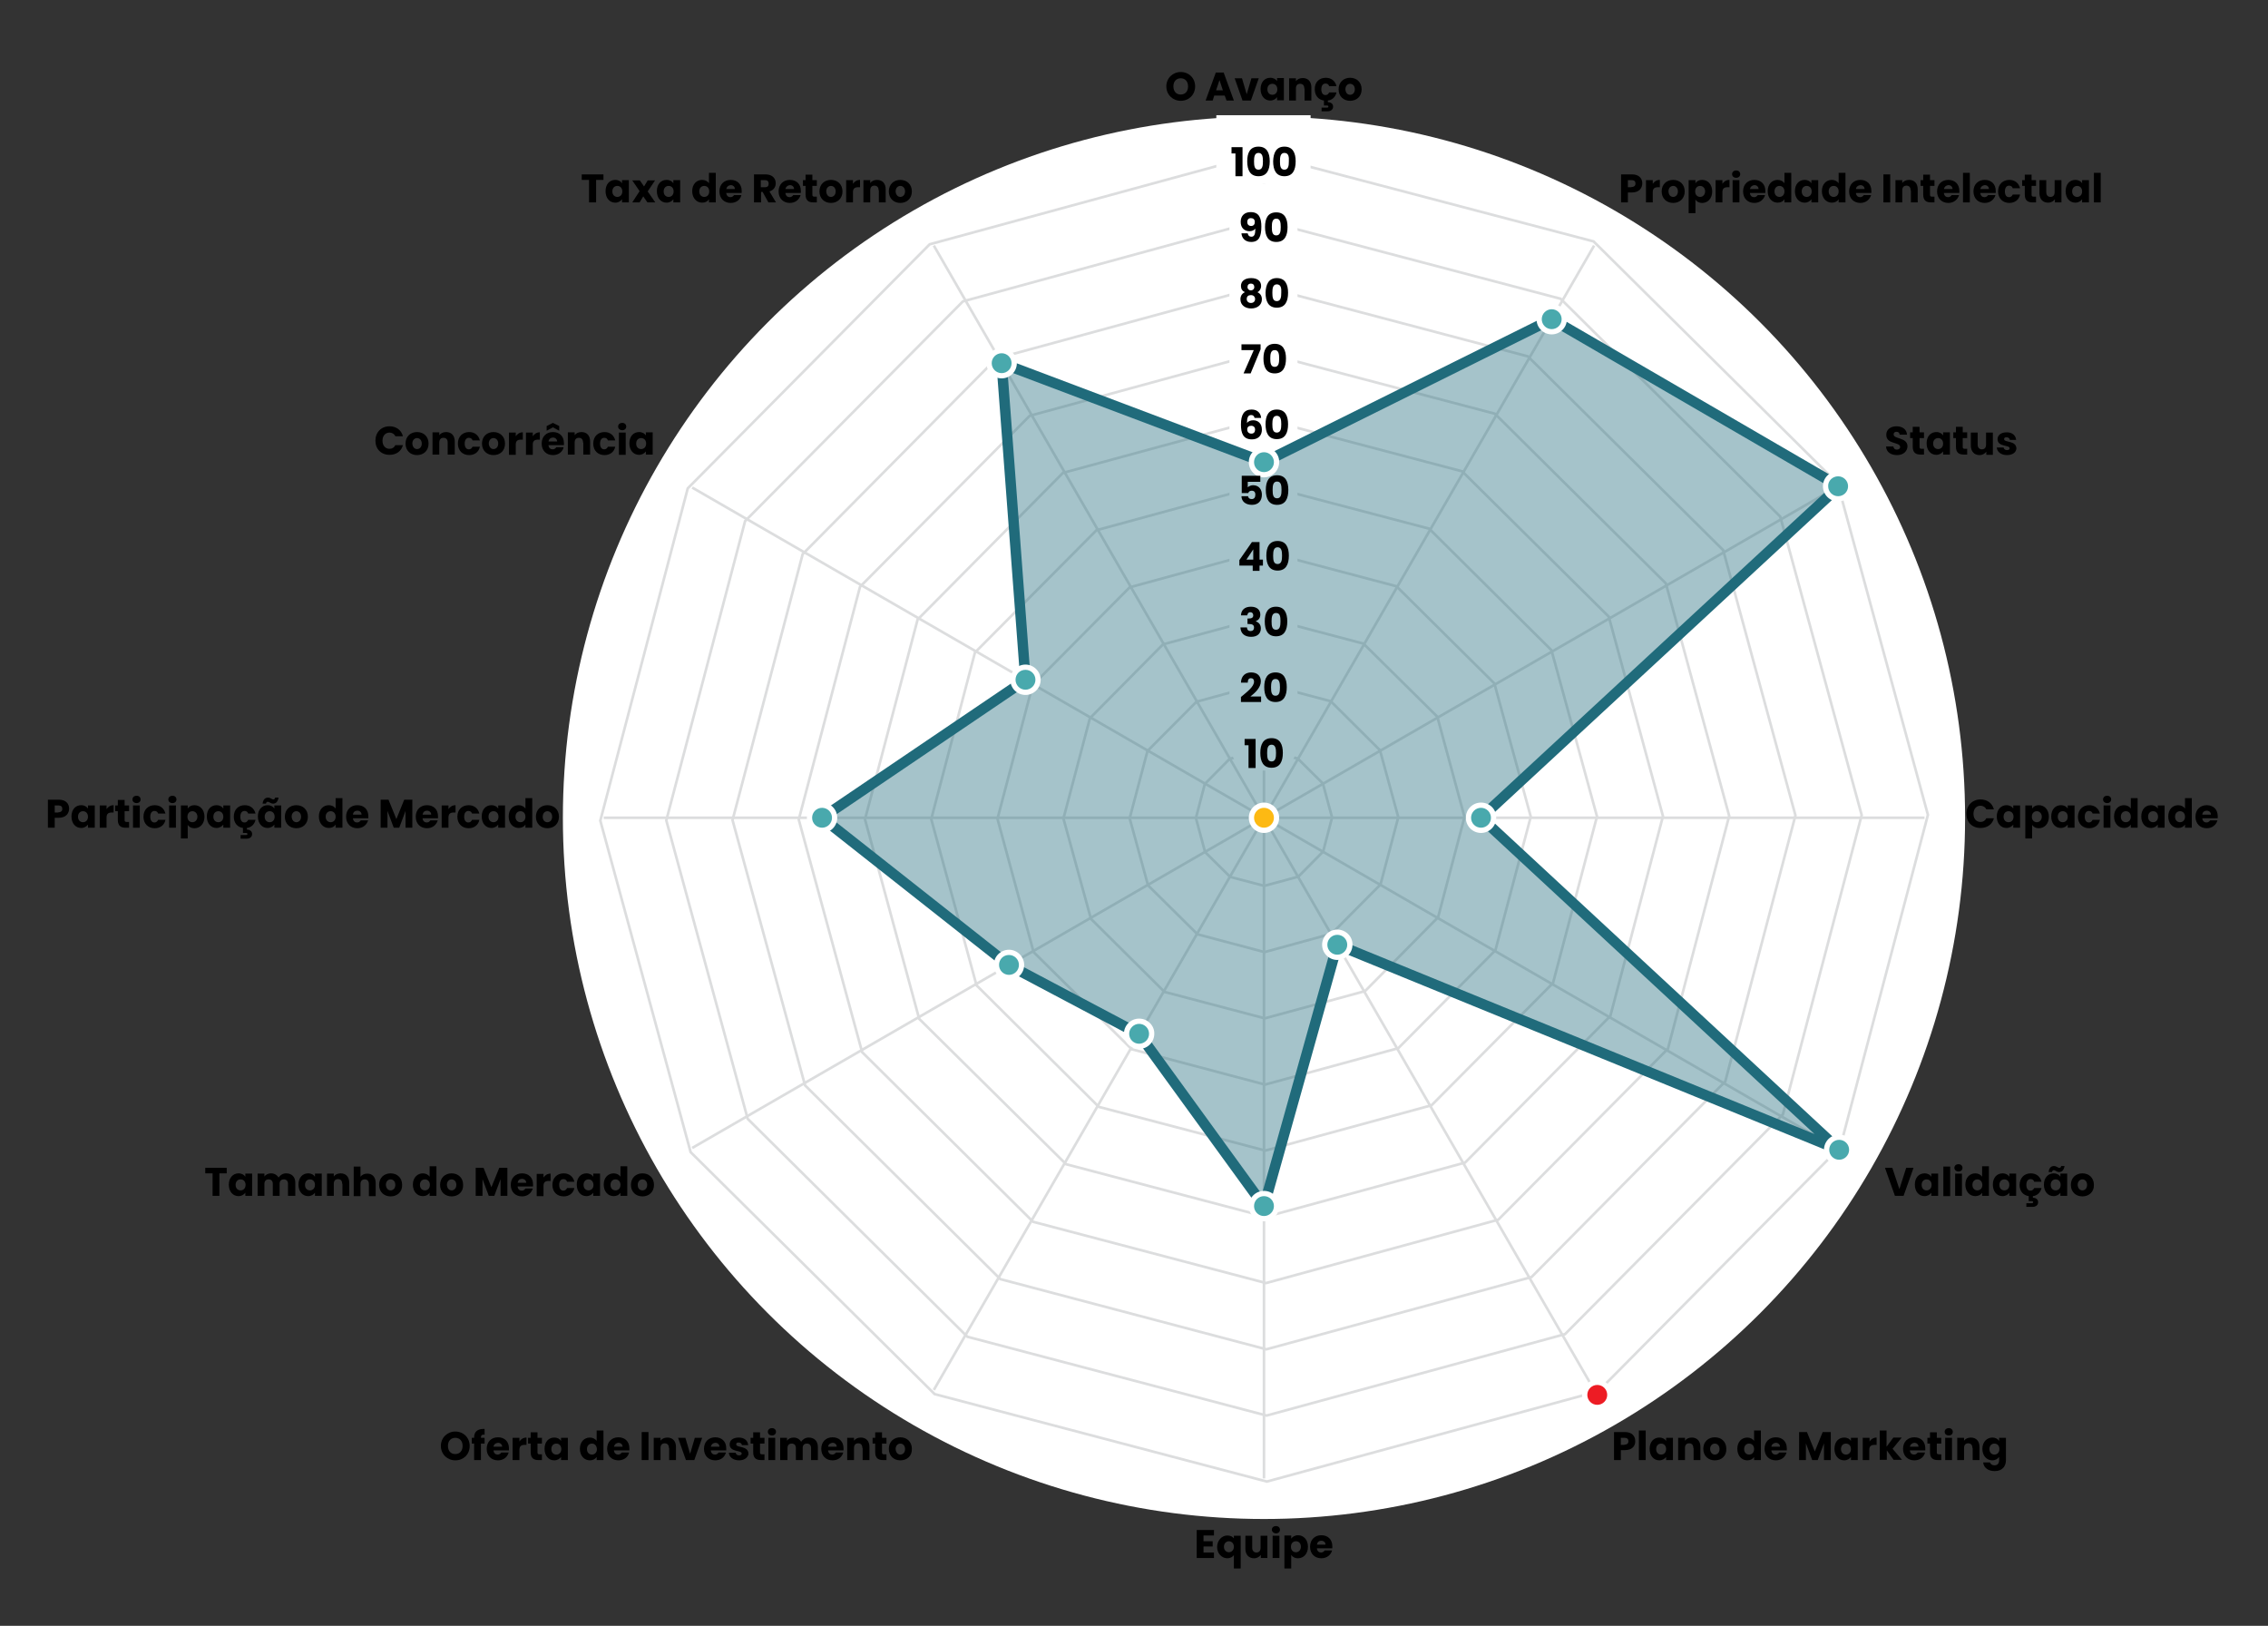 <?xml version="1.0" encoding="utf-8"?>
<!-- Generator: Adobe Illustrator 26.2.1, SVG Export Plug-In . SVG Version: 6.00 Build 0)  -->
<svg version="1.1" id="Layer_1" xmlns="http://www.w3.org/2000/svg" xmlns:xlink="http://www.w3.org/1999/xlink" x="0px" y="0px"
	 viewBox="0 0 866.3 620.9" style="enable-background:new 0 0 866.3 620.9;" xml:space="preserve">
<rect x="0" y="0" width="866.3" height="620.9" fill="#333333" stroke="none"/>
<style type="text/css">
	.st0{fill:#FFFFFF;}
	.st1{fill:none;stroke:#DCDDDE;stroke-miterlimit:10;}
	.st2{opacity:0.4;fill:#206B7B;}
	.st3{fill:none;stroke:#206B7B;stroke-width:4;stroke-linecap:round;stroke-linejoin:round;stroke-miterlimit:10;}
	.st4{fill:#49A9AD;}
	.st5{fill:#FDB913;}
	.st6{fill:#ED1C24;}
</style>
<g>
	<circle class="st0" cx="482.8" cy="312.3" r="267.8"/>
	<g>
		<path d="M620.7,553.8h-1.6v3.8h-2.6v-10.7h4.2c2.6,0,3.9,1.5,3.9,3.4C624.7,552.1,623.5,553.8,620.7,553.8z M620.5,551.7
			c1,0,1.5-0.5,1.5-1.3c0-0.8-0.4-1.3-1.5-1.3h-1.4v2.7H620.5z"/>
		<path d="M626,546.3h2.6v11.3H626V546.3z"/>
		<path d="M633.8,549c1.3,0,2.2,0.6,2.6,1.3v-1.2h2.6v8.5h-2.6v-1.2c-0.5,0.7-1.4,1.3-2.6,1.3c-2.1,0-3.7-1.7-3.7-4.4
			S631.7,549,633.8,549z M634.5,551.3c-1,0-1.9,0.7-1.9,2.1s0.9,2.1,1.9,2.1c1,0,1.9-0.7,1.9-2.1C636.4,552,635.5,551.3,634.5,551.3
			z"/>
		<path d="M646.8,553c0-1.2-0.6-1.8-1.6-1.8c-1,0-1.6,0.6-1.6,1.8v4.6h-2.6v-8.5h2.6v1.1c0.5-0.7,1.4-1.2,2.6-1.2
			c2,0,3.3,1.3,3.3,3.6v5h-2.6V553z"/>
		<path d="M655,557.7c-2.5,0-4.4-1.7-4.4-4.4c0-2.7,1.9-4.4,4.4-4.4c2.5,0,4.4,1.7,4.4,4.4C659.5,556.1,657.5,557.7,655,557.7z
			 M655,555.5c0.9,0,1.8-0.7,1.8-2.1c0-1.4-0.9-2.1-1.8-2.1c-0.9,0-1.8,0.7-1.8,2.1C653.3,554.8,654.1,555.5,655,555.5z"/>
		<path d="M667.4,549c1.1,0,2.1,0.5,2.6,1.3v-4h2.6v11.3H670v-1.2c-0.5,0.8-1.4,1.3-2.6,1.3c-2.1,0-3.8-1.7-3.8-4.4
			S665.3,549,667.4,549z M668.1,551.3c-1,0-1.9,0.7-1.9,2.1s0.9,2.1,1.9,2.1c1,0,1.9-0.7,1.9-2.1C670,552,669.1,551.3,668.1,551.3z"
			/>
		<path d="M678.3,557.7c-2.5,0-4.3-1.7-4.3-4.4c0-2.7,1.8-4.4,4.3-4.4c2.5,0,4.2,1.6,4.2,4.2c0,0.2,0,0.5,0,0.8h-5.9
			c0.1,1.1,0.8,1.6,1.6,1.6c0.7,0,1.1-0.4,1.4-0.8h2.8C681.9,556.5,680.4,557.7,678.3,557.7z M676.6,552.5h3.3
			c0-0.9-0.7-1.5-1.6-1.5C677.4,551.1,676.7,551.6,676.6,552.5z"/>
		<path d="M687.1,546.9h3.1l3,7.4l3-7.4h3.1v10.7h-2.6v-6.4l-2.4,6.4h-2.1l-2.4-6.4v6.4h-2.6V546.9z"/>
		<path d="M704.4,549c1.3,0,2.2,0.6,2.6,1.3v-1.2h2.6v8.5H707v-1.2c-0.5,0.7-1.4,1.3-2.6,1.3c-2.1,0-3.7-1.7-3.7-4.4
			S702.3,549,704.4,549z M705.1,551.3c-1,0-1.9,0.7-1.9,2.1s0.9,2.1,1.9,2.1c1,0,1.9-0.7,1.9-2.1C707,552,706.1,551.3,705.1,551.3z"
			/>
		<path d="M714.1,557.6h-2.6v-8.5h2.6v1.4c0.6-0.9,1.5-1.5,2.7-1.5v2.8H716c-1.2,0-2,0.4-2,1.9V557.6z"/>
		<path d="M718,546.3h2.6v6.2l2.6-3.5h3.2l-3.5,4.3l3.6,4.2h-3.2l-2.6-3.6v3.6H718V546.3z"/>
		<path d="M731.2,557.7c-2.5,0-4.3-1.7-4.3-4.4c0-2.7,1.8-4.4,4.3-4.4c2.5,0,4.2,1.6,4.2,4.2c0,0.2,0,0.5,0,0.8h-5.9
			c0.1,1.1,0.8,1.6,1.6,1.6c0.7,0,1.1-0.4,1.4-0.8h2.8C734.9,556.5,733.3,557.7,731.2,557.7z M729.5,552.5h3.3
			c0-0.9-0.7-1.5-1.6-1.5C730.3,551.1,729.7,551.6,729.5,552.5z"/>
		<path d="M737.2,551.3h-1v-2.2h1V547h2.6v2.1h1.7v2.2h-1.7v3.4c0,0.5,0.2,0.7,0.8,0.7h0.9v2.2h-1.3c-1.8,0-3-0.7-3-3V551.3z"/>
		<path d="M742.8,546.8c0-0.8,0.6-1.4,1.6-1.4c0.9,0,1.5,0.6,1.5,1.4c0,0.8-0.6,1.4-1.5,1.4C743.4,548.2,742.8,547.6,742.8,546.8z
			 M743,549.1h2.6v8.5H743V549.1z"/>
		<path d="M753.4,553c0-1.2-0.6-1.8-1.6-1.8c-1,0-1.6,0.6-1.6,1.8v4.6h-2.6v-8.5h2.6v1.1c0.5-0.7,1.4-1.2,2.6-1.2
			c2,0,3.3,1.3,3.3,3.6v5h-2.6V553z"/>
		<path d="M761,549c1.3,0,2.2,0.6,2.6,1.3v-1.2h2.6v8.5c0,2.3-1.3,4.2-4.3,4.2c-2.5,0-4.2-1.3-4.4-3.3h2.6c0.2,0.6,0.8,1.1,1.7,1.1
			c1,0,1.8-0.5,1.8-2v-1.2c-0.5,0.7-1.4,1.3-2.6,1.3c-2.1,0-3.8-1.7-3.8-4.4S759,549,761,549z M761.8,551.3c-1,0-1.9,0.7-1.9,2.1
			s0.9,2.1,1.9,2.1c1,0,1.9-0.7,1.9-2.1C763.7,552,762.8,551.3,761.8,551.3z"/>
	</g>
	<g>
		<g>
			<polygon class="st1" points="608.7,92.2 481.7,58.8 355.1,93.3 262.7,186.5 229.3,313.4 263.8,440 357,532.4 483.9,565.8 
				610.5,531.3 702.9,438.1 736.4,311.2 701.9,184.6 			"/>
			<polygon class="st1" points="680,197.3 596.1,114.1 481.8,84 367.8,115.1 284.6,199 254.5,313.3 285.6,427.3 369.5,510.5 
				483.8,540.6 597.8,509.5 681,425.6 711.1,311.3 			"/>
			<polygon class="st1" points="658.2,210.1 583.6,136.1 482,109.3 380.6,136.9 306.6,211.6 279.8,313.2 307.5,414.5 382.1,488.5 
				483.7,515.3 585,487.7 659,413 685.8,311.4 			"/>
			<polygon class="st1" points="636.3,222.8 571,158 482.1,134.6 393.3,158.8 328.5,224.1 305.1,313 329.3,401.8 394.6,466.6 
				483.6,490 572.3,465.8 637.1,400.5 660.5,311.6 			"/>
			<polygon class="st1" points="614.5,235.5 558.5,180 482.2,159.9 406,180.6 350.5,236.6 330.4,312.9 351.1,389.1 407.2,444.6 
				483.5,464.7 559.6,444 615.1,388 635.2,311.7 			"/>
			<polygon class="st1" points="592.6,248.3 545.9,201.9 482.3,185.2 418.8,202.5 372.4,249.2 355.7,312.8 373,376.3 419.7,422.7 
				483.3,439.4 546.8,422.1 593.2,375.4 610,311.8 			"/>
			<polygon class="st1" points="570.8,261 533.4,223.9 482.4,210.4 431.5,224.3 394.4,261.7 381,312.7 394.8,363.6 432.3,400.7 
				483.2,414.2 534.1,400.3 571.2,362.9 584.7,311.9 			"/>
			<polygon class="st1" points="549,273.7 520.8,245.8 482.5,235.7 444.2,246.1 416.3,274.3 406.2,312.6 416.7,350.9 444.8,378.8 
				483.1,388.9 521.4,378.5 549.3,350.3 559.4,312 			"/>
			<polygon class="st1" points="527.1,286.5 508.3,267.8 482.6,261 457,268 438.3,286.8 431.5,312.5 438.5,338.1 457.4,356.8 
				483,363.6 508.6,356.6 527.3,337.8 534.1,312.1 			"/>
			<polygon class="st1" points="495.7,289.7 482.7,286.3 469.7,289.8 460.2,299.4 456.8,312.4 460.3,325.4 469.9,334.9 482.9,338.3 
				495.9,334.8 505.4,325.2 508.8,312.2 505.3,299.2 			"/>
		</g>
		<g>
			<line class="st1" x1="482.8" y1="60" x2="482.8" y2="564.6"/>
			<line class="st1" x1="230.6" y1="312.3" x2="735.1" y2="312.3"/>
			<line class="st1" x1="356.7" y1="93.8" x2="608.9" y2="530.8"/>
			<line class="st1" x1="264.4" y1="438.4" x2="701.3" y2="186.2"/>
			<line class="st1" x1="264.4" y1="186.2" x2="701.3" y2="438.4"/>
			<line class="st1" x1="356.7" y1="530.8" x2="608.9" y2="93.8"/>
		</g>
	</g>
	<polygon class="st0" points="491.6,294.4 473.7,294.1 469.6,286.6 469.6,70.1 495.6,70.1 495.6,286.8 	"/>
	<rect x="464.6" y="44" class="st0" width="36" height="26.1"/>
	<g>
		<polygon class="st2" points="702.5,439.1 510.8,360.8 482.8,460.6 435.1,394.9 385.4,368.6 314,312.3 391.7,259.7 382.6,138.7 
			482.8,176.5 592.7,121.9 702.5,185.7 565.7,312.3 		"/>
		<polygon class="st3" points="702.5,439.1 510.8,360.8 482.8,460.6 435.1,394.9 385.4,368.6 314,312.3 391.7,259.7 382.6,138.7 
			482.8,176.5 592.7,121.9 702.5,185.7 565.7,312.3 		"/>
	</g>
	<g>
		<circle class="st4" cx="702.5" cy="439.1" r="4.8"/>
		<path class="st0" d="M702.5,435.3c2.1,0,3.8,1.7,3.8,3.8c0,2.1-1.7,3.8-3.8,3.8c-2.1,0-3.8-1.7-3.8-3.8
			C698.7,437,700.4,435.3,702.5,435.3 M702.5,433.3c-3.2,0-5.8,2.6-5.8,5.8c0,3.2,2.6,5.8,5.8,5.8c3.2,0,5.8-2.6,5.8-5.8
			C708.3,435.9,705.7,433.3,702.5,433.3L702.5,433.3z"/>
	</g>
	<g>
		<circle class="st4" cx="565.7" cy="312.3" r="4.8"/>
		<path class="st0" d="M565.7,308.5c2.1,0,3.8,1.7,3.8,3.8c0,2.1-1.7,3.8-3.8,3.8c-2.1,0-3.8-1.7-3.8-3.8
			C561.9,310.2,563.6,308.5,565.7,308.5 M565.7,306.5c-3.2,0-5.8,2.6-5.8,5.8c0,3.2,2.6,5.8,5.8,5.8c3.2,0,5.8-2.6,5.8-5.8
			C571.6,309.1,569,306.5,565.7,306.5L565.7,306.5z"/>
	</g>
	<g>
		<circle class="st4" cx="510.8" cy="360.8" r="4.8"/>
		<path class="st0" d="M510.8,357c2.1,0,3.8,1.7,3.8,3.8s-1.7,3.8-3.8,3.8c-2.1,0-3.8-1.7-3.8-3.8S508.7,357,510.8,357 M510.8,355
			c-3.2,0-5.8,2.6-5.8,5.8c0,3.2,2.6,5.8,5.8,5.8c3.2,0,5.8-2.6,5.8-5.8C516.7,357.6,514,355,510.8,355L510.8,355z"/>
	</g>
	<g>
		<circle class="st5" cx="482.8" cy="312.3" r="4.8"/>
		<path class="st0" d="M482.8,308.5c2.1,0,3.8,1.7,3.8,3.8c0,2.1-1.7,3.8-3.8,3.8s-3.8-1.7-3.8-3.8
			C479,310.2,480.7,308.5,482.8,308.5 M482.8,306.5c-3.2,0-5.8,2.6-5.8,5.8c0,3.2,2.6,5.8,5.8,5.8s5.8-2.6,5.8-5.8
			C488.6,309.1,486,306.5,482.8,306.5L482.8,306.5z"/>
	</g>
	<g>
		<circle class="st6" cx="610.1" cy="532.8" r="4.8"/>
		<path class="st0" d="M610.1,528.9c2.1,0,3.8,1.7,3.8,3.8s-1.7,3.8-3.8,3.8c-2.1,0-3.8-1.7-3.8-3.8S608,528.9,610.1,528.9
			 M610.1,526.9c-3.2,0-5.8,2.6-5.8,5.8c0,3.2,2.6,5.8,5.8,5.8c3.2,0,5.8-2.6,5.8-5.8C615.9,529.6,613.3,526.9,610.1,526.9
			L610.1,526.9z"/>
	</g>
	<g>
		<circle class="st4" cx="482.8" cy="460.6" r="4.8"/>
		<path class="st0" d="M482.8,456.8c2.1,0,3.8,1.7,3.8,3.8s-1.7,3.8-3.8,3.8s-3.8-1.7-3.8-3.8S480.7,456.8,482.8,456.8 M482.8,454.8
			c-3.2,0-5.8,2.6-5.8,5.8s2.6,5.8,5.8,5.8s5.8-2.6,5.8-5.8S486,454.8,482.8,454.8L482.8,454.8z"/>
	</g>
	<g>
		<circle class="st4" cx="435.1" cy="394.9" r="4.8"/>
		<path class="st0" d="M435.1,391c2.1,0,3.8,1.7,3.8,3.8c0,2.1-1.7,3.8-3.8,3.8c-2.1,0-3.8-1.7-3.8-3.8
			C431.3,392.8,433,391,435.1,391 M435.1,389c-3.2,0-5.8,2.6-5.8,5.8c0,3.2,2.6,5.8,5.8,5.8c3.2,0,5.8-2.6,5.8-5.8
			C441,391.7,438.4,389,435.1,389L435.1,389z"/>
	</g>
	<g>
		<circle class="st4" cx="385.4" cy="368.6" r="4.8"/>
		<path class="st0" d="M385.4,364.7c2.1,0,3.8,1.7,3.8,3.8s-1.7,3.8-3.8,3.8c-2.1,0-3.8-1.7-3.8-3.8S383.2,364.7,385.4,364.7
			 M385.4,362.7c-3.2,0-5.8,2.6-5.8,5.8c0,3.2,2.6,5.8,5.8,5.8c3.2,0,5.8-2.6,5.8-5.8C391.2,365.4,388.6,362.7,385.4,362.7
			L385.4,362.7z"/>
	</g>
	<g>
		<circle class="st4" cx="314" cy="312.3" r="4.8"/>
		<path class="st0" d="M314,308.5c2.1,0,3.8,1.7,3.8,3.8c0,2.1-1.7,3.8-3.8,3.8s-3.8-1.7-3.8-3.8C310.2,310.2,311.9,308.5,314,308.5
			 M314,306.5c-3.2,0-5.8,2.6-5.8,5.8c0,3.2,2.6,5.8,5.8,5.8c3.2,0,5.8-2.6,5.8-5.8C319.8,309.1,317.2,306.5,314,306.5L314,306.5z"
			/>
	</g>
	<g>
		<circle class="st4" cx="391.7" cy="259.7" r="4.8"/>
		<path class="st0" d="M391.7,255.8c2.1,0,3.8,1.7,3.8,3.8s-1.7,3.8-3.8,3.8c-2.1,0-3.8-1.7-3.8-3.8S389.5,255.8,391.7,255.8
			 M391.7,253.8c-3.2,0-5.8,2.6-5.8,5.8c0,3.2,2.6,5.8,5.8,5.8c3.2,0,5.8-2.6,5.8-5.8C397.5,256.5,394.9,253.8,391.7,253.8
			L391.7,253.8z"/>
	</g>
	<g>
		<circle class="st4" cx="382.6" cy="138.7" r="4.8"/>
		<path class="st0" d="M382.6,134.9c2.1,0,3.8,1.7,3.8,3.8c0,2.1-1.7,3.8-3.8,3.8c-2.1,0-3.8-1.7-3.8-3.8
			C378.8,136.6,380.5,134.9,382.6,134.9 M382.6,132.9c-3.2,0-5.8,2.6-5.8,5.8c0,3.2,2.6,5.8,5.8,5.8c3.2,0,5.8-2.6,5.8-5.8
			C388.4,135.5,385.8,132.9,382.6,132.9L382.6,132.9z"/>
	</g>
	<g>
		<circle class="st4" cx="482.8" cy="176.5" r="4.8"/>
		<path class="st0" d="M482.8,172.7c2.1,0,3.8,1.7,3.8,3.8s-1.7,3.8-3.8,3.8s-3.8-1.7-3.8-3.8S480.7,172.7,482.8,172.7 M482.8,170.7
			c-3.2,0-5.8,2.6-5.8,5.8c0,3.2,2.6,5.8,5.8,5.8s5.8-2.6,5.8-5.8C488.7,173.3,486,170.7,482.8,170.7L482.8,170.7z"/>
	</g>
	<g>
		<circle class="st4" cx="592.7" cy="121.9" r="4.8"/>
		<path class="st0" d="M592.7,118.1c2.1,0,3.8,1.7,3.8,3.8s-1.7,3.8-3.8,3.8s-3.8-1.7-3.8-3.8S590.6,118.1,592.7,118.1 M592.7,116.1
			c-3.2,0-5.8,2.6-5.8,5.8c0,3.2,2.6,5.8,5.8,5.8s5.8-2.6,5.8-5.8C598.6,118.7,596,116.1,592.7,116.1L592.7,116.1z"/>
	</g>
	<g>
		<circle class="st4" cx="702.1" cy="185.7" r="4.8"/>
		<path class="st0" d="M702.1,181.9c2.1,0,3.8,1.7,3.8,3.8c0,2.1-1.7,3.8-3.8,3.8s-3.8-1.7-3.8-3.8
			C698.2,183.6,700,181.9,702.1,181.9 M702.1,179.9c-3.2,0-5.8,2.6-5.8,5.8c0,3.2,2.6,5.8,5.8,5.8s5.8-2.6,5.8-5.8
			C707.9,182.5,705.3,179.9,702.1,179.9L702.1,179.9z"/>
	</g>
	<g>
		<path d="M476.9,284.6h-1.5v-2.4h4.2v11.1h-2.7V284.6z"/>
		<path d="M485.7,281.9c3.2,0,4.3,2.4,4.3,5.6c0,3.3-1.1,5.7-4.3,5.7s-4.3-2.4-4.3-5.7C481.4,284.3,482.5,281.9,485.7,281.9z
			 M485.7,284.4c-1.5,0-1.7,1.5-1.7,3.2c0,1.8,0.2,3.2,1.7,3.2c1.5,0,1.7-1.5,1.7-3.2C487.4,285.9,487.2,284.4,485.7,284.4z"/>
	</g>
	<g>
		<path d="M474.1,266.1c2.4-2,4.9-3.9,4.9-5.8c0-0.8-0.4-1.3-1.2-1.3c-0.8,0-1.2,0.6-1.2,1.7H474c0.1-2.7,1.8-3.9,3.9-3.9
			c2.5,0,3.7,1.5,3.7,3.4c0,2.4-2.2,4.4-4,5.8h4.1v2.1h-7.7V266.1z"/>
		<path d="M487.2,256.8c3.2,0,4.3,2.4,4.3,5.6c0,3.3-1.1,5.7-4.3,5.7s-4.3-2.4-4.3-5.7C482.9,259.2,484,256.8,487.2,256.8z
			 M487.2,259.3c-1.5,0-1.7,1.5-1.7,3.2c0,1.8,0.2,3.2,1.7,3.2c1.5,0,1.7-1.5,1.7-3.2C488.9,260.8,488.7,259.3,487.2,259.3z"/>
	</g>
	<g>
		<path d="M477.8,231.7c2.4,0,3.6,1.3,3.6,3c0,1.5-0.9,2.2-1.7,2.5v0.1c1.1,0.4,1.9,1.2,1.9,2.7c0,1.9-1.3,3.2-3.7,3.2
			c-2.3,0-4-1.1-4.1-3.6h2.5c0,0.9,0.5,1.4,1.4,1.4c0.8,0,1.3-0.5,1.3-1.3c0-1-0.6-1.4-2-1.4h-0.5v-2.1h0.5c0.9,0,1.7-0.2,1.7-1.2
			c0-0.7-0.4-1.2-1.1-1.2c-0.8,0-1.1,0.6-1.2,1.2H474C474.1,232.9,475.5,231.7,477.8,231.7z"/>
		<path d="M487.4,231.7c3.2,0,4.3,2.4,4.3,5.6c0,3.3-1.1,5.7-4.3,5.7s-4.3-2.4-4.3-5.7C483.1,234.1,484.2,231.7,487.4,231.7z
			 M487.4,234.1c-1.5,0-1.7,1.5-1.7,3.2c0,1.8,0.2,3.2,1.7,3.2c1.5,0,1.7-1.5,1.7-3.2C489.1,235.6,489,234.1,487.4,234.1z"/>
	</g>
	<g>
		<path d="M478.5,216h-5.1v-2.1l4.8-6.9h2.9v6.7h1.3v2.3h-1.3v2h-2.6V216z M478.7,213.7v-3.9l-2.6,3.9H478.7z"/>
		<path d="M488,206.6c3.2,0,4.3,2.4,4.3,5.6c0,3.3-1.1,5.7-4.3,5.7s-4.3-2.4-4.3-5.7C483.7,209,484.8,206.6,488,206.6z M488,209
			c-1.5,0-1.7,1.5-1.7,3.2c0,1.8,0.2,3.2,1.7,3.2c1.5,0,1.7-1.5,1.7-3.2C489.7,210.5,489.5,209,488,209z"/>
	</g>
	<g>
		<path d="M481.4,181.7v2.3h-4.8v2.1c0.4-0.4,1.2-0.8,2-0.8c2.4,0,3.4,1.8,3.4,3.6c0,2.4-1.4,3.9-3.8,3.9c-2.5,0-4-1.4-4-3.3h2.5
			c0.1,0.6,0.5,1.1,1.4,1.1c1,0,1.4-0.7,1.4-1.7c0-1-0.5-1.5-1.4-1.5c-0.7,0-1.2,0.4-1.3,0.9h-2.5v-6.6H481.4z"/>
		<path d="M487.8,181.5c3.2,0,4.3,2.4,4.3,5.6c0,3.3-1.1,5.7-4.3,5.7s-4.3-2.4-4.3-5.7C483.5,183.9,484.6,181.5,487.8,181.5z
			 M487.8,183.9c-1.5,0-1.7,1.5-1.7,3.2c0,1.8,0.2,3.2,1.7,3.2c1.5,0,1.7-1.5,1.7-3.2C489.5,185.4,489.3,183.9,487.8,183.9z"/>
	</g>
	<g>
		<path d="M479.2,159.6c-0.2-0.7-0.5-1.1-1.3-1.1c-1.2,0-1.6,1-1.6,3.1c0.4-0.7,1.3-1.1,2.4-1.1c1.9,0,3.3,1.3,3.3,3.6
			c0,2.2-1.4,3.7-3.8,3.7c-3.4,0-4.2-2.4-4.2-5.7c0-3.8,1.2-5.7,4.1-5.7c2.4,0,3.5,1.6,3.6,3.2H479.2z M476.4,164
			c0,1,0.6,1.6,1.6,1.6c0.9,0,1.4-0.6,1.4-1.5c0-0.9-0.5-1.5-1.5-1.5C477.1,162.6,476.4,163,476.4,164z"/>
		<path d="M487.7,156.4c3.2,0,4.3,2.4,4.3,5.6c0,3.3-1.1,5.7-4.3,5.7s-4.3-2.4-4.3-5.7C483.4,158.8,484.5,156.4,487.7,156.4z
			 M487.7,158.8c-1.5,0-1.7,1.5-1.7,3.2c0,1.8,0.2,3.2,1.7,3.2c1.5,0,1.7-1.5,1.7-3.2C489.4,160.3,489.2,158.8,487.7,158.8z"/>
	</g>
	<g>
		<path d="M481.5,131.5v1.9l-3.8,9.2H475l3.9-8.9h-4.7v-2.2H481.5z"/>
		<path d="M486.9,131.3c3.2,0,4.3,2.4,4.3,5.6c0,3.3-1.1,5.7-4.3,5.7s-4.3-2.4-4.3-5.7C482.6,133.7,483.7,131.3,486.9,131.3z
			 M486.9,133.7c-1.5,0-1.7,1.5-1.7,3.2c0,1.8,0.2,3.2,1.7,3.2c1.5,0,1.7-1.5,1.7-3.2C488.6,135.2,488.4,133.7,486.9,133.7z"/>
	</g>
	<g>
		<path d="M474,109.2c0-1.6,1.2-3,3.9-3s3.8,1.4,3.8,3c0,1.1-0.6,2-1.4,2.4c1.1,0.5,1.7,1.4,1.7,2.7c0,2.2-1.8,3.5-4.1,3.5
			s-4.1-1.3-4.1-3.5c0-1.3,0.6-2.2,1.7-2.7C474.5,111.1,474,110.3,474,109.2z M476.2,114.2c0,0.8,0.6,1.5,1.6,1.5
			c1,0,1.6-0.6,1.6-1.5c0-0.9-0.6-1.5-1.6-1.5S476.2,113.2,476.2,114.2z M479.1,109.6c0-0.8-0.5-1.3-1.3-1.3s-1.3,0.5-1.3,1.3
			c0,0.8,0.6,1.3,1.3,1.3S479.1,110.4,479.1,109.6z"/>
		<path d="M487.7,106.2c3.2,0,4.3,2.4,4.3,5.6c0,3.3-1.1,5.7-4.3,5.7s-4.3-2.4-4.3-5.7C483.5,108.6,484.6,106.2,487.7,106.2z
			 M487.7,108.6c-1.5,0-1.7,1.5-1.7,3.2c0,1.8,0.2,3.2,1.7,3.2c1.5,0,1.7-1.5,1.7-3.2C489.5,110.1,489.3,108.6,487.7,108.6z"/>
	</g>
	<g>
		<path d="M476.6,89.2c0.2,0.8,0.6,1.2,1.4,1.2c1.1,0,1.5-0.9,1.5-3.1c-0.4,0.6-1.3,1-2.2,1c-1.9,0-3.4-1.2-3.4-3.6
			c0-2.3,1.5-3.7,3.8-3.7c3.2,0,4.1,2.2,4.1,5.5c0,3.8-0.9,5.9-3.9,5.9c-2.4,0-3.6-1.6-3.7-3.3H476.6z M479.3,84.8
			c0-1-0.6-1.5-1.5-1.5c-0.9,0-1.4,0.6-1.4,1.5c0,0.8,0.5,1.5,1.5,1.5C478.8,86.3,479.3,85.7,479.3,84.8z"/>
		<path d="M487.5,81.1c3.2,0,4.3,2.4,4.3,5.6c0,3.3-1.1,5.7-4.3,5.7s-4.3-2.4-4.3-5.7C483.2,83.4,484.3,81.1,487.5,81.1z
			 M487.5,83.5c-1.5,0-1.7,1.5-1.7,3.2c0,1.8,0.2,3.2,1.7,3.2c1.5,0,1.7-1.5,1.7-3.2C489.2,85,489,83.5,487.5,83.5z"/>
	</g>
	<g>
		<path d="M471.9,58.6h-1.5v-2.4h4.2v11.1h-2.7V58.6z"/>
		<path d="M480.7,56c3.2,0,4.3,2.4,4.3,5.6c0,3.3-1.1,5.7-4.3,5.7s-4.3-2.4-4.3-5.7C476.4,58.3,477.5,56,480.7,56z M480.7,58.4
			c-1.5,0-1.7,1.5-1.7,3.2c0,1.8,0.2,3.2,1.7,3.2c1.5,0,1.7-1.5,1.7-3.2C482.4,59.9,482.2,58.4,480.7,58.4z"/>
		<path d="M490.6,56c3.2,0,4.3,2.4,4.3,5.6c0,3.3-1.1,5.7-4.3,5.7s-4.3-2.4-4.3-5.7C486.4,58.3,487.5,56,490.6,56z M490.6,58.4
			c-1.5,0-1.7,1.5-1.7,3.2c0,1.8,0.2,3.2,1.7,3.2c1.5,0,1.7-1.5,1.7-3.2C492.4,59.9,492.2,58.4,490.6,58.4z"/>
	</g>
	<g>
		<path d="M451,38.5c-3,0-5.5-2.3-5.5-5.5c0-3.2,2.5-5.5,5.5-5.5c3.1,0,5.5,2.3,5.5,5.5C456.5,36.2,454.1,38.5,451,38.5z M451,36.1
			c1.7,0,2.8-1.2,2.8-3.1c0-1.9-1.1-3.1-2.8-3.1c-1.7,0-2.8,1.2-2.8,3.1C448.2,34.9,449.3,36.1,451,36.1z"/>
		<path d="M467.8,36.5h-4l-0.6,1.9h-2.7l3.9-10.7h3l3.9,10.7h-2.8L467.8,36.5z M465.8,30.6l-1.3,3.9h2.6L465.8,30.6z"/>
		<path d="M474.4,29.9l1.8,6.1l1.8-6.1h2.8l-3,8.5h-3.2l-3-8.5H474.4z"/>
		<path d="M485.2,29.7c1.3,0,2.2,0.6,2.6,1.3v-1.2h2.6v8.5h-2.6v-1.2c-0.5,0.7-1.4,1.3-2.6,1.3c-2.1,0-3.7-1.7-3.7-4.4
			S483.1,29.7,485.2,29.7z M486,32c-1,0-1.9,0.7-1.9,2.1s0.9,2.1,1.9,2.1c1,0,1.9-0.7,1.9-2.1S487,32,486,32z"/>
		<path d="M498.2,33.8c0-1.2-0.6-1.8-1.6-1.8c-1,0-1.6,0.6-1.6,1.8v4.6h-2.6v-8.5h2.6V31c0.5-0.7,1.4-1.2,2.6-1.2
			c2,0,3.3,1.3,3.3,3.6v5h-2.6V33.8z"/>
		<path d="M506.4,29.7c2.1,0,3.6,1.2,4.1,3.2h-2.8c-0.2-0.6-0.6-1-1.4-1c-0.9,0-1.6,0.7-1.6,2.2c0,1.4,0.6,2.2,1.6,2.2
			c0.7,0,1.1-0.4,1.4-1h2.8c-0.4,1.7-1.6,2.9-3.3,3.1V39c0.9,0,2,0.5,2,1.7c0,1.3-1.1,1.8-2.1,1.8h-2.3v-1.4h2
			c0.4,0,0.6-0.1,0.6-0.4c0-0.3-0.2-0.4-0.6-0.4h-1.1v-1.9c-2.1-0.3-3.5-1.9-3.5-4.3C502.1,31.4,503.9,29.7,506.4,29.7z"/>
		<path d="M515.7,38.5c-2.5,0-4.4-1.7-4.4-4.4s1.9-4.4,4.4-4.4c2.5,0,4.4,1.7,4.4,4.4S518.2,38.5,515.7,38.5z M515.7,36.2
			c0.9,0,1.8-0.7,1.8-2.1c0-1.4-0.9-2.1-1.8-2.1c-0.9,0-1.8,0.7-1.8,2.1C514,35.6,514.8,36.2,515.7,36.2z"/>
	</g>
	<g>
		<path d="M623.4,73.5h-1.6v3.8h-2.6V66.6h4.2c2.6,0,3.9,1.5,3.9,3.4C627.3,71.8,626.1,73.5,623.4,73.5z M623.2,71.4
			c1,0,1.5-0.5,1.5-1.3s-0.4-1.3-1.5-1.3h-1.4v2.7H623.2z"/>
		<path d="M631.3,77.3h-2.6v-8.5h2.6v1.4c0.6-0.9,1.5-1.5,2.7-1.5v2.8h-0.7c-1.2,0-2,0.4-2,1.9V77.3z"/>
		<path d="M639.1,77.5c-2.5,0-4.4-1.7-4.4-4.4s1.9-4.4,4.4-4.4c2.5,0,4.4,1.7,4.4,4.4S641.6,77.5,639.1,77.5z M639.1,75.2
			c0.9,0,1.8-0.7,1.8-2.1c0-1.4-0.9-2.1-1.8-2.1c-0.9,0-1.8,0.7-1.8,2.1C637.4,74.5,638.1,75.2,639.1,75.2z"/>
		<path d="M650.2,68.7c2.1,0,3.8,1.7,3.8,4.4s-1.7,4.4-3.8,4.4c-1.3,0-2.2-0.6-2.6-1.3v5.2h-2.6V68.8h2.6V70
			C648,69.3,648.9,68.7,650.2,68.7z M649.4,71c-1,0-1.9,0.7-1.9,2.1s0.9,2.1,1.9,2.1c1,0,1.9-0.8,1.9-2.1S650.4,71,649.4,71z"/>
		<path d="M657.9,77.3h-2.6v-8.5h2.6v1.4c0.6-0.9,1.5-1.5,2.7-1.5v2.8h-0.7c-1.2,0-2,0.4-2,1.9V77.3z"/>
		<path d="M661.6,66.5c0-0.8,0.6-1.4,1.6-1.4c0.9,0,1.5,0.6,1.5,1.4c0,0.8-0.6,1.4-1.5,1.4C662.2,67.9,661.6,67.3,661.6,66.5z
			 M661.8,68.8h2.6v8.5h-2.6V68.8z"/>
		<path d="M670.1,77.5c-2.5,0-4.3-1.7-4.3-4.4s1.8-4.4,4.3-4.4c2.5,0,4.2,1.6,4.2,4.2c0,0.2,0,0.5,0,0.8h-5.9
			c0.1,1.1,0.8,1.6,1.6,1.6c0.7,0,1.1-0.4,1.4-0.8h2.8C673.7,76.2,672.2,77.5,670.1,77.5z M668.4,72.2h3.3c0-0.9-0.7-1.5-1.6-1.5
			C669.2,70.8,668.6,71.3,668.4,72.2z"/>
		<path d="M679,68.7c1.1,0,2.1,0.5,2.6,1.3v-4h2.6v11.3h-2.6v-1.2c-0.5,0.8-1.4,1.3-2.6,1.3c-2.1,0-3.8-1.7-3.8-4.4
			S676.9,68.7,679,68.7z M679.7,71c-1,0-1.9,0.7-1.9,2.1s0.9,2.1,1.9,2.1c1,0,1.9-0.7,1.9-2.1S680.7,71,679.7,71z"/>
		<path d="M689.3,68.7c1.3,0,2.2,0.6,2.6,1.3v-1.2h2.6v8.5h-2.6v-1.2c-0.5,0.7-1.4,1.3-2.6,1.3c-2.1,0-3.7-1.7-3.7-4.4
			S687.2,68.7,689.3,68.7z M690.1,71c-1,0-1.9,0.7-1.9,2.1s0.9,2.1,1.9,2.1c1,0,1.9-0.7,1.9-2.1S691.1,71,690.1,71z"/>
		<path d="M699.7,68.7c1.1,0,2.1,0.5,2.6,1.3v-4h2.6v11.3h-2.6v-1.2c-0.5,0.8-1.4,1.3-2.6,1.3c-2.1,0-3.8-1.7-3.8-4.4
			S697.6,68.7,699.7,68.7z M700.4,71c-1,0-1.9,0.7-1.9,2.1s0.9,2.1,1.9,2.1c1,0,1.9-0.7,1.9-2.1S701.4,71,700.4,71z"/>
		<path d="M710.6,77.5c-2.5,0-4.3-1.7-4.3-4.4s1.8-4.4,4.3-4.4c2.5,0,4.2,1.6,4.2,4.2c0,0.2,0,0.5,0,0.8h-5.9
			c0.1,1.1,0.8,1.6,1.6,1.6c0.7,0,1.1-0.4,1.4-0.8h2.8C714.2,76.2,712.7,77.5,710.6,77.5z M708.9,72.2h3.3c0-0.9-0.7-1.5-1.6-1.5
			C709.7,70.8,709,71.3,708.9,72.2z"/>
		<path d="M719.4,66.6h2.6v10.7h-2.6V66.6z"/>
		<path d="M729.8,72.7c0-1.2-0.6-1.8-1.6-1.8c-1,0-1.6,0.6-1.6,1.8v4.6h-2.6v-8.5h2.6v1.1c0.5-0.7,1.4-1.2,2.6-1.2
			c2,0,3.3,1.3,3.3,3.6v5h-2.6V72.7z"/>
		<path d="M734.6,71h-1v-2.2h1v-2.1h2.6v2.1h1.7V71h-1.7v3.4c0,0.5,0.2,0.7,0.8,0.7h0.9v2.2h-1.3c-1.8,0-3-0.7-3-3V71z"/>
		<path d="M744.2,77.5c-2.5,0-4.3-1.7-4.3-4.4s1.8-4.4,4.3-4.4c2.5,0,4.2,1.6,4.2,4.2c0,0.2,0,0.5,0,0.8h-5.9
			c0.1,1.1,0.8,1.6,1.6,1.6c0.7,0,1.1-0.4,1.4-0.8h2.8C747.8,76.2,746.3,77.5,744.2,77.5z M742.5,72.2h3.3c0-0.9-0.7-1.5-1.6-1.5
			C743.3,70.8,742.7,71.3,742.5,72.2z"/>
		<path d="M749.8,66h2.6v11.3h-2.6V66z"/>
		<path d="M758.1,77.5c-2.5,0-4.3-1.7-4.3-4.4s1.8-4.4,4.3-4.4c2.5,0,4.2,1.6,4.2,4.2c0,0.2,0,0.5,0,0.8h-5.9
			c0.1,1.1,0.8,1.6,1.6,1.6c0.7,0,1.1-0.4,1.4-0.8h2.8C761.7,76.2,760.2,77.5,758.1,77.5z M756.4,72.2h3.3c0-0.9-0.7-1.5-1.6-1.5
			C757.2,70.8,756.6,71.3,756.4,72.2z"/>
		<path d="M767.5,68.7c2.1,0,3.6,1.2,4.1,3.2h-2.8c-0.2-0.6-0.6-1-1.4-1c-0.9,0-1.6,0.7-1.6,2.2c0,1.4,0.6,2.2,1.6,2.2
			c0.7,0,1.1-0.4,1.4-1h2.8c-0.4,2-2,3.2-4.1,3.2c-2.5,0-4.3-1.7-4.3-4.4C763.2,70.4,765,68.7,767.5,68.7z"/>
		<path d="M773.4,71h-1v-2.2h1v-2.1h2.6v2.1h1.7V71H776v3.4c0,0.5,0.2,0.7,0.8,0.7h0.9v2.2h-1.3c-1.8,0-3-0.7-3-3V71z"/>
		<path d="M787.5,77.3h-2.6v-1.2c-0.5,0.7-1.4,1.3-2.6,1.3c-2,0-3.3-1.4-3.3-3.6v-5h2.6v4.6c0,1.2,0.7,1.8,1.6,1.8
			c1,0,1.6-0.6,1.6-1.8v-4.6h2.6V77.3z"/>
		<path d="M792.7,68.7c1.3,0,2.2,0.6,2.6,1.3v-1.2h2.6v8.5h-2.6v-1.2c-0.5,0.7-1.4,1.3-2.6,1.3c-2.1,0-3.7-1.7-3.7-4.4
			S790.6,68.7,792.7,68.7z M793.4,71c-1,0-1.9,0.7-1.9,2.1s0.9,2.1,1.9,2.1c1,0,1.9-0.7,1.9-2.1S794.4,71,793.4,71z"/>
		<path d="M799.8,66h2.6v11.3h-2.6V66z"/>
	</g>
	<g>
		<path d="M724.6,173.8c-2.3,0-4.1-1.1-4.2-3.3h2.8c0.1,0.8,0.6,1.2,1.3,1.2c0.8,0,1.3-0.4,1.3-1c0-2-5.4-0.9-5.3-4.7
			c0-2,1.7-3.2,3.9-3.2c2.3,0,3.9,1.2,4,3.2h-2.8c0-0.7-0.5-1.1-1.2-1.1c-0.6,0-1.1,0.3-1.1,1c0,1.9,5.3,1,5.3,4.6
			C728.5,172.3,727.1,173.8,724.6,173.8z"/>
		<path d="M730.6,167.3h-1v-2.2h1v-2.1h2.6v2.1h1.7v2.2h-1.7v3.4c0,0.5,0.2,0.7,0.8,0.7h0.9v2.2h-1.3c-1.8,0-3-0.7-3-3V167.3z"/>
		<path d="M739.6,165c1.3,0,2.2,0.6,2.6,1.3v-1.2h2.6v8.5h-2.6v-1.2c-0.5,0.7-1.4,1.3-2.6,1.3c-2.1,0-3.7-1.7-3.7-4.4
			S737.5,165,739.6,165z M740.3,167.3c-1,0-1.9,0.7-1.9,2.1s0.9,2.1,1.9,2.1c1,0,1.9-0.7,1.9-2.1S741.3,167.3,740.3,167.3z"/>
		<path d="M747.1,167.3h-1v-2.2h1v-2.1h2.6v2.1h1.7v2.2h-1.7v3.4c0,0.5,0.2,0.7,0.8,0.7h0.9v2.2h-1.3c-1.8,0-3-0.7-3-3V167.3z"/>
		<path d="M761.3,173.7h-2.6v-1.2c-0.5,0.7-1.4,1.3-2.6,1.3c-2,0-3.3-1.4-3.3-3.6v-5h2.6v4.6c0,1.2,0.7,1.8,1.6,1.8
			c1,0,1.6-0.6,1.6-1.8v-4.6h2.6V173.7z"/>
		<path d="M766.6,173.8c-2.3,0-3.8-1.3-3.9-2.9h2.6c0.1,0.6,0.6,1,1.3,1c0.7,0,1-0.3,1-0.7c0-1.4-4.6-0.4-4.6-3.5
			c0-1.4,1.2-2.6,3.5-2.6c2.2,0,3.4,1.2,3.6,2.9h-2.4c-0.1-0.6-0.5-1-1.3-1c-0.6,0-0.9,0.2-0.9,0.7c0,1.4,4.6,0.4,4.7,3.6
			C770.1,172.7,768.8,173.8,766.6,173.8z"/>
	</g>
	<g>
		<path d="M756.5,305.3c2.5,0,4.5,1.4,5.1,3.8h-2.9c-0.4-0.9-1.3-1.4-2.2-1.4c-1.6,0-2.7,1.2-2.7,3.1s1.1,3.1,2.7,3.1
			c1,0,1.8-0.5,2.2-1.4h2.9c-0.6,2.3-2.5,3.7-5.1,3.7c-3.2,0-5.4-2.2-5.4-5.4S753.4,305.3,756.5,305.3z"/>
		<path d="M766.4,307.5c1.3,0,2.2,0.6,2.6,1.3v-1.2h2.6v8.5h-2.6v-1.2c-0.5,0.7-1.4,1.3-2.6,1.3c-2.1,0-3.7-1.7-3.7-4.4
			S764.4,307.5,766.4,307.5z M767.2,309.8c-1,0-1.9,0.7-1.9,2.1s0.9,2.1,1.9,2.1c1,0,1.9-0.7,1.9-2.1S768.2,309.8,767.2,309.8z"/>
		<path d="M778.8,307.5c2.1,0,3.8,1.7,3.8,4.4s-1.7,4.4-3.8,4.4c-1.3,0-2.2-0.6-2.6-1.3v5.2h-2.6v-12.6h2.6v1.2
			C776.6,308.1,777.5,307.5,778.8,307.5z M778,309.8c-1,0-1.9,0.7-1.9,2.1s0.9,2.1,1.9,2.1c1,0,1.9-0.8,1.9-2.1S779,309.8,778,309.8
			z"/>
		<path d="M787.2,307.5c1.3,0,2.2,0.6,2.6,1.3v-1.2h2.6v8.5h-2.6v-1.2c-0.5,0.7-1.4,1.3-2.6,1.3c-2.1,0-3.7-1.7-3.7-4.4
			S785.1,307.5,787.2,307.5z M787.9,309.8c-1,0-1.9,0.7-1.9,2.1s0.9,2.1,1.9,2.1c1,0,1.9-0.7,1.9-2.1S788.9,309.8,787.9,309.8z"/>
		<path d="M798,307.5c2.1,0,3.6,1.2,4.1,3.2h-2.8c-0.2-0.6-0.6-1-1.4-1c-0.9,0-1.6,0.7-1.6,2.2c0,1.4,0.6,2.2,1.6,2.2
			c0.7,0,1.1-0.4,1.4-1h2.8c-0.4,2-2,3.2-4.1,3.2c-2.5,0-4.3-1.7-4.3-4.4C793.8,309.2,795.5,307.5,798,307.5z"/>
		<path d="M803.3,305.3c0-0.8,0.6-1.4,1.6-1.4c0.9,0,1.5,0.6,1.5,1.4c0,0.8-0.6,1.4-1.5,1.4C803.9,306.7,803.3,306.1,803.3,305.3z
			 M803.5,307.6h2.6v8.5h-2.6V307.6z"/>
		<path d="M811.3,307.5c1.1,0,2.1,0.5,2.6,1.3v-4h2.6v11.3h-2.6v-1.2c-0.5,0.8-1.4,1.3-2.6,1.3c-2.1,0-3.8-1.7-3.8-4.4
			S809.2,307.5,811.3,307.5z M812,309.8c-1,0-1.9,0.7-1.9,2.1s0.9,2.1,1.9,2.1c1,0,1.9-0.7,1.9-2.1S813,309.8,812,309.8z"/>
		<path d="M821.6,307.5c1.3,0,2.2,0.6,2.6,1.3v-1.2h2.6v8.5h-2.6v-1.2c-0.5,0.7-1.4,1.3-2.6,1.3c-2.1,0-3.7-1.7-3.7-4.4
			S819.5,307.5,821.6,307.5z M822.4,309.8c-1,0-1.9,0.7-1.9,2.1s0.9,2.1,1.9,2.1c1,0,1.9-0.7,1.9-2.1S823.4,309.8,822.4,309.8z"/>
		<path d="M832,307.5c1.1,0,2.1,0.5,2.6,1.3v-4h2.6v11.3h-2.6v-1.2c-0.5,0.8-1.4,1.3-2.6,1.3c-2.1,0-3.8-1.7-3.8-4.4
			S829.9,307.5,832,307.5z M832.7,309.8c-1,0-1.9,0.7-1.9,2.1s0.9,2.1,1.9,2.1c1,0,1.9-0.7,1.9-2.1S833.7,309.8,832.7,309.8z"/>
		<path d="M842.9,316.3c-2.5,0-4.3-1.7-4.3-4.4s1.8-4.4,4.3-4.4c2.5,0,4.2,1.6,4.2,4.2c0,0.2,0,0.5,0,0.8h-5.9
			c0.1,1.1,0.8,1.6,1.6,1.6c0.7,0,1.1-0.4,1.4-0.8h2.8C846.5,315,845,316.3,842.9,316.3z M841.2,311.1h3.3c0-0.9-0.7-1.5-1.6-1.5
			C842,309.6,841.3,310.1,841.2,311.1z"/>
	</g>
	<g>
		<path d="M728.1,446h2.8l-3.8,10.7h-3.3L720,446h2.8l2.7,8.1L728.1,446z"/>
		<path d="M735.1,448.1c1.3,0,2.2,0.6,2.6,1.3v-1.2h2.6v8.5h-2.6v-1.2c-0.5,0.7-1.4,1.3-2.6,1.3c-2.1,0-3.7-1.7-3.7-4.4
			S733,448.1,735.1,448.1z M735.9,450.4c-1,0-1.9,0.7-1.9,2.1c0,1.4,0.9,2.1,1.9,2.1c1,0,1.9-0.7,1.9-2.1
			C737.8,451.1,736.9,450.4,735.9,450.4z"/>
		<path d="M742.3,445.5h2.6v11.3h-2.6V445.5z"/>
		<path d="M746.5,446c0-0.8,0.6-1.4,1.6-1.4c0.9,0,1.5,0.6,1.5,1.4c0,0.8-0.6,1.4-1.5,1.4C747.1,447.4,746.5,446.7,746.5,446z
			 M746.8,448.2h2.6v8.5h-2.6V448.2z"/>
		<path d="M754.5,448.1c1.1,0,2.1,0.5,2.6,1.3v-4h2.6v11.3h-2.6v-1.2c-0.5,0.8-1.4,1.3-2.6,1.3c-2.1,0-3.8-1.7-3.8-4.4
			S752.4,448.1,754.5,448.1z M755.3,450.4c-1,0-1.9,0.7-1.9,2.1c0,1.4,0.9,2.1,1.9,2.1c1,0,1.9-0.7,1.9-2.1
			C757.1,451.1,756.3,450.4,755.3,450.4z"/>
		<path d="M764.9,448.1c1.3,0,2.2,0.6,2.6,1.3v-1.2h2.6v8.5h-2.6v-1.2c-0.5,0.7-1.4,1.3-2.6,1.3c-2.1,0-3.7-1.7-3.7-4.4
			S762.8,448.1,764.9,448.1z M765.6,450.4c-1,0-1.9,0.7-1.9,2.1c0,1.4,0.9,2.1,1.9,2.1c1,0,1.9-0.7,1.9-2.1
			C767.5,451.1,766.6,450.4,765.6,450.4z"/>
		<path d="M775.7,448.1c2.1,0,3.6,1.2,4.1,3.2H777c-0.2-0.6-0.6-1-1.4-1c-0.9,0-1.6,0.7-1.6,2.2c0,1.4,0.6,2.2,1.6,2.2
			c0.7,0,1.1-0.4,1.4-1h2.8c-0.4,1.7-1.6,2.9-3.3,3.1v0.6c0.9,0,2,0.5,2,1.7c0,1.3-1.1,1.8-2.1,1.8H774v-1.4h2
			c0.4,0,0.6-0.1,0.6-0.4c0-0.3-0.2-0.4-0.6-0.4h-1.1v-1.9c-2.1-0.3-3.5-1.9-3.5-4.3C771.5,449.8,773.2,448.1,775.7,448.1z"/>
		<path d="M784.4,448.1c1.3,0,2.2,0.6,2.6,1.3v-1.2h2.6v8.5h-2.6v-1.2c-0.5,0.7-1.4,1.3-2.6,1.3c-2.1,0-3.7-1.7-3.7-4.4
			S782.4,448.1,784.4,448.1z M784.6,445.3c0.9,0,1.4,0.7,2,0.7c0.4,0,0.6-0.2,0.7-0.7h1.3c-0.3,1.6-1,2.3-2.1,2.3
			c-0.9,0-1.4-0.7-2-0.7c-0.4,0-0.6,0.2-0.7,0.7h-1.3C782.7,445.9,783.5,445.3,784.6,445.3z M785.2,450.4c-1,0-1.9,0.7-1.9,2.1
			c0,1.4,0.9,2.1,1.9,2.1c1,0,1.9-0.7,1.9-2.1C787.1,451.1,786.2,450.4,785.2,450.4z"/>
		<path d="M795.4,456.9c-2.5,0-4.4-1.7-4.4-4.4c0-2.7,1.9-4.4,4.4-4.4c2.5,0,4.4,1.7,4.4,4.4C799.9,455.2,797.9,456.9,795.4,456.9z
			 M795.4,454.6c0.9,0,1.8-0.7,1.8-2.1c0-1.4-0.9-2.1-1.8-2.1c-0.9,0-1.8,0.7-1.8,2.1C793.7,453.9,794.5,454.6,795.4,454.6z"/>
	</g>
	<g>
		<path d="M222.2,66.6h8.3v2.1h-2.8v8.6H225v-8.6h-2.8V66.6z"/>
		<path d="M235,68.7c1.3,0,2.2,0.6,2.6,1.3v-1.2h2.6v8.5h-2.6v-1.2c-0.5,0.7-1.4,1.3-2.6,1.3c-2.1,0-3.7-1.7-3.7-4.4
			S232.9,68.7,235,68.7z M235.8,71c-1,0-1.9,0.7-1.9,2.1s0.9,2.1,1.9,2.1c1,0,1.9-0.7,1.9-2.1S236.8,71,235.8,71z"/>
		<path d="M254.6,68.7c1.3,0,2.2,0.6,2.6,1.3v-1.2h2.6v8.5h-2.6v-1.2c-0.5,0.7-1.4,1.3-2.6,1.3c-2.1,0-3.7-1.7-3.7-4.4
			S252.5,68.7,254.6,68.7z M255.4,71c-1,0-1.9,0.7-1.9,2.1s0.9,2.1,1.9,2.1c1,0,1.9-0.7,1.9-2.1S256.4,71,255.4,71z"/>
		<path d="M268.2,68.7c1.1,0,2.1,0.5,2.6,1.3v-4h2.6v11.3h-2.6v-1.2c-0.5,0.8-1.4,1.3-2.6,1.3c-2.1,0-3.8-1.7-3.8-4.4
			S266.1,68.7,268.2,68.7z M269,71c-1,0-1.9,0.7-1.9,2.1s0.9,2.1,1.9,2.1c1,0,1.9-0.7,1.9-2.1S270,71,269,71z"/>
		<path d="M279.1,77.5c-2.5,0-4.3-1.7-4.3-4.4s1.8-4.4,4.3-4.4c2.5,0,4.2,1.6,4.2,4.2c0,0.2,0,0.5,0,0.8h-5.9
			c0.1,1.1,0.8,1.6,1.6,1.6c0.7,0,1.1-0.4,1.4-0.8h2.8C282.8,76.2,281.3,77.5,279.1,77.5z M277.4,72.2h3.3c0-0.9-0.7-1.5-1.6-1.5
			C278.2,70.8,277.6,71.3,277.4,72.2z"/>
		<path d="M292.4,66.6c2.6,0,3.9,1.5,3.9,3.4c0,1.3-0.7,2.6-2.4,3.1l2.5,4.2h-2.9l-2.2-4h-0.6v4H288V66.6H292.4z M292.2,68.8h-1.6
			v2.7h1.6c1,0,1.4-0.5,1.4-1.3C293.6,69.3,293.2,68.8,292.2,68.8z"/>
		<path d="M301.7,77.5c-2.5,0-4.3-1.7-4.3-4.4s1.8-4.4,4.3-4.4c2.5,0,4.2,1.6,4.2,4.2c0,0.2,0,0.5,0,0.8H300
			c0.1,1.1,0.8,1.6,1.6,1.6c0.7,0,1.1-0.4,1.4-0.8h2.8C305.3,76.2,303.8,77.5,301.7,77.5z M300,72.2h3.3c0-0.9-0.7-1.5-1.6-1.5
			C300.8,70.8,300.2,71.3,300,72.2z"/>
		<path d="M307.7,71h-1v-2.2h1v-2.1h2.6v2.1h1.7V71h-1.7v3.4c0,0.5,0.2,0.7,0.8,0.7h0.9v2.2h-1.3c-1.8,0-3-0.7-3-3V71z"/>
		<path d="M317.4,77.5c-2.5,0-4.4-1.7-4.4-4.4s1.9-4.4,4.4-4.4c2.5,0,4.4,1.7,4.4,4.4S319.9,77.5,317.4,77.5z M317.4,75.2
			c0.9,0,1.8-0.7,1.8-2.1c0-1.4-0.9-2.1-1.8-2.1c-0.9,0-1.8,0.7-1.8,2.1C315.7,74.5,316.4,75.2,317.4,75.2z"/>
		<path d="M325.8,77.3h-2.6v-8.5h2.6v1.4c0.6-0.9,1.5-1.5,2.7-1.5v2.8h-0.7c-1.2,0-2,0.4-2,1.9V77.3z"/>
		<path d="M335.6,72.7c0-1.2-0.6-1.8-1.6-1.8s-1.6,0.6-1.6,1.8v4.6h-2.6v-8.5h2.6v1.1c0.5-0.7,1.4-1.2,2.6-1.2c2,0,3.3,1.3,3.3,3.6
			v5h-2.6V72.7z"/>
		<path d="M343.9,77.5c-2.5,0-4.4-1.7-4.4-4.4s1.9-4.4,4.4-4.4c2.5,0,4.4,1.7,4.4,4.4S346.4,77.5,343.9,77.5z M343.9,75.2
			c0.9,0,1.8-0.7,1.8-2.1c0-1.4-0.9-2.1-1.8-2.1c-0.9,0-1.8,0.7-1.8,2.1C342.2,74.5,343,75.2,343.9,75.2z"/>
	</g>
	<g>
		<path d="M148.8,162.8c2.5,0,4.5,1.4,5.1,3.8H151c-0.4-0.9-1.3-1.4-2.2-1.4c-1.6,0-2.7,1.2-2.7,3.1s1.1,3.1,2.7,3.1
			c1,0,1.8-0.5,2.2-1.4h2.9c-0.6,2.3-2.5,3.7-5.1,3.7c-3.2,0-5.4-2.2-5.4-5.4S145.6,162.8,148.8,162.8z"/>
		<path d="M159.3,173.8c-2.5,0-4.4-1.7-4.4-4.4s1.9-4.4,4.4-4.4c2.5,0,4.4,1.7,4.4,4.4S161.8,173.8,159.3,173.8z M159.3,171.5
			c0.9,0,1.8-0.7,1.8-2.1c0-1.4-0.9-2.1-1.8-2.1c-0.9,0-1.8,0.7-1.8,2.1C157.6,170.8,158.4,171.5,159.3,171.5z"/>
		<path d="M171,169c0-1.2-0.6-1.8-1.6-1.8s-1.6,0.6-1.6,1.8v4.6h-2.6v-8.5h2.6v1.1c0.5-0.7,1.4-1.2,2.6-1.2c2,0,3.3,1.3,3.3,3.6v5
			H171V169z"/>
		<path d="M179.2,165c2.1,0,3.6,1.2,4.1,3.2h-2.8c-0.2-0.6-0.6-1-1.4-1c-0.9,0-1.6,0.7-1.6,2.2c0,1.4,0.6,2.2,1.6,2.2
			c0.7,0,1.1-0.4,1.4-1h2.8c-0.4,2-2,3.2-4.1,3.2c-2.5,0-4.3-1.7-4.3-4.4C174.9,166.7,176.7,165,179.2,165z"/>
		<path d="M188.5,173.8c-2.5,0-4.4-1.7-4.4-4.4s1.9-4.4,4.4-4.4c2.5,0,4.4,1.7,4.4,4.4S191.1,173.8,188.5,173.8z M188.5,171.5
			c0.9,0,1.8-0.7,1.8-2.1c0-1.4-0.9-2.1-1.8-2.1c-0.9,0-1.8,0.7-1.8,2.1C186.8,170.8,187.6,171.5,188.5,171.5z"/>
		<path d="M197,173.7h-2.6v-8.5h2.6v1.4c0.6-0.9,1.5-1.5,2.7-1.5v2.8H199c-1.2,0-2,0.4-2,1.9V173.7z"/>
		<path d="M203.5,173.7h-2.6v-8.5h2.6v1.4c0.6-0.9,1.5-1.5,2.7-1.5v2.8h-0.7c-1.2,0-2,0.4-2,1.9V173.7z"/>
		<path d="M211.2,173.8c-2.5,0-4.3-1.7-4.3-4.4s1.8-4.4,4.3-4.4c2.5,0,4.2,1.6,4.2,4.2c0,0.2,0,0.5,0,0.8h-5.9
			c0.1,1.1,0.8,1.6,1.6,1.6c0.7,0,1.1-0.4,1.4-0.8h2.8C214.9,172.5,213.4,173.8,211.2,173.8z M213.6,164.5l-2.4-1.3l-2.4,1.3v-1.8
			l2.4-1.2l2.4,1.2V164.5z M209.5,168.6h3.3c0-0.9-0.7-1.5-1.6-1.5C210.4,167.1,209.7,167.6,209.5,168.6z"/>
		<path d="M222.7,169c0-1.2-0.6-1.8-1.6-1.8s-1.6,0.6-1.6,1.8v4.6h-2.6v-8.5h2.6v1.1c0.5-0.7,1.4-1.2,2.6-1.2c2,0,3.3,1.3,3.3,3.6v5
			h-2.6V169z"/>
		<path d="M230.9,165c2.1,0,3.6,1.2,4.1,3.2h-2.8c-0.2-0.6-0.6-1-1.4-1c-0.9,0-1.6,0.7-1.6,2.2c0,1.4,0.6,2.2,1.6,2.2
			c0.7,0,1.1-0.4,1.4-1h2.8c-0.4,2-2,3.2-4.1,3.2c-2.5,0-4.3-1.7-4.3-4.4C226.6,166.7,228.4,165,230.9,165z"/>
		<path d="M236.1,162.9c0-0.8,0.6-1.4,1.6-1.4c0.9,0,1.5,0.6,1.5,1.4c0,0.8-0.6,1.4-1.5,1.4C236.7,164.3,236.1,163.6,236.1,162.9z
			 M236.4,165.2h2.6v8.5h-2.6V165.2z"/>
		<path d="M244.1,165c1.3,0,2.2,0.6,2.6,1.3v-1.2h2.6v8.5h-2.6v-1.2c-0.5,0.7-1.4,1.3-2.6,1.3c-2.1,0-3.7-1.7-3.7-4.4
			S242,165,244.1,165z M244.9,167.3c-1,0-1.9,0.7-1.9,2.1s0.9,2.1,1.9,2.1c1,0,1.9-0.7,1.9-2.1S245.9,167.3,244.9,167.3z"/>
	</g>
	<g>
		<path d="M22.5,312.3h-1.6v3.8h-2.6v-10.7h4.2c2.6,0,3.9,1.5,3.9,3.4C26.4,310.6,25.2,312.3,22.5,312.3z M22.3,310.2
			c1,0,1.5-0.5,1.5-1.3s-0.4-1.3-1.5-1.3h-1.4v2.7H22.3z"/>
		<path d="M31,307.5c1.3,0,2.2,0.6,2.6,1.3v-1.2h2.6v8.5h-2.6v-1.2c-0.5,0.7-1.4,1.3-2.6,1.3c-2.1,0-3.7-1.7-3.7-4.4
			S28.9,307.5,31,307.5z M31.7,309.8c-1,0-1.9,0.7-1.9,2.1s0.9,2.1,1.9,2.1c1,0,1.9-0.7,1.9-2.1S32.7,309.8,31.7,309.8z"/>
		<path d="M40.7,316.1h-2.6v-8.5h2.6v1.4c0.6-0.9,1.5-1.5,2.7-1.5v2.8h-0.7c-1.2,0-2,0.4-2,1.9V316.1z"/>
		<path d="M45,309.8h-1v-2.2h1v-2.1h2.6v2.1h1.7v2.2h-1.7v3.4c0,0.5,0.2,0.7,0.8,0.7h0.9v2.2h-1.3c-1.8,0-3-0.7-3-3V309.8z"/>
		<path d="M50.6,305.3c0-0.8,0.6-1.4,1.6-1.4c0.9,0,1.5,0.6,1.5,1.4c0,0.8-0.6,1.4-1.5,1.4C51.2,306.7,50.6,306.1,50.6,305.3z
			 M50.8,307.6h2.6v8.5h-2.6V307.6z"/>
		<path d="M59.1,307.5c2.1,0,3.6,1.2,4.1,3.2h-2.8c-0.2-0.6-0.6-1-1.4-1c-0.9,0-1.6,0.7-1.6,2.2c0,1.4,0.6,2.2,1.6,2.2
			c0.7,0,1.1-0.4,1.4-1h2.8c-0.4,2-2,3.2-4.1,3.2c-2.5,0-4.3-1.7-4.3-4.4C54.8,309.2,56.6,307.5,59.1,307.5z"/>
		<path d="M64.3,305.3c0-0.8,0.6-1.4,1.6-1.4c0.9,0,1.5,0.6,1.5,1.4c0,0.8-0.6,1.4-1.5,1.4C64.9,306.7,64.3,306.1,64.3,305.3z
			 M64.6,307.6h2.6v8.5h-2.6V307.6z"/>
		<path d="M74.3,307.5c2.1,0,3.8,1.7,3.8,4.4s-1.7,4.4-3.8,4.4c-1.3,0-2.2-0.6-2.6-1.3v5.2h-2.6v-12.6h2.6v1.2
			C72.1,308.1,73,307.5,74.3,307.5z M73.5,309.8c-1,0-1.9,0.7-1.9,2.1s0.9,2.1,1.9,2.1c1,0,1.9-0.8,1.9-2.1S74.5,309.8,73.5,309.8z"
			/>
		<path d="M82.7,307.5c1.3,0,2.2,0.6,2.6,1.3v-1.2h2.6v8.5h-2.6v-1.2c-0.5,0.7-1.4,1.3-2.6,1.3c-2.1,0-3.7-1.7-3.7-4.4
			S80.6,307.5,82.7,307.5z M83.4,309.8c-1,0-1.9,0.7-1.9,2.1s0.9,2.1,1.9,2.1c1,0,1.9-0.7,1.9-2.1S84.4,309.8,83.4,309.8z"/>
		<path d="M93.5,307.5c2.1,0,3.6,1.2,4.1,3.2h-2.8c-0.2-0.6-0.6-1-1.4-1c-0.9,0-1.6,0.7-1.6,2.2c0,1.4,0.6,2.2,1.6,2.2
			c0.7,0,1.1-0.4,1.4-1h2.8c-0.4,1.7-1.6,2.9-3.3,3.1v0.6c0.9,0,2,0.5,2,1.7c0,1.3-1.1,1.8-2.1,1.8h-2.3v-1.4h2
			c0.4,0,0.6-0.1,0.6-0.4c0-0.3-0.2-0.4-0.6-0.4h-1.1v-1.9c-2.1-0.3-3.5-1.9-3.5-4.3C89.3,309.2,91,307.5,93.5,307.5z"/>
		<path d="M102.2,307.5c1.3,0,2.2,0.6,2.6,1.3v-1.2h2.6v8.5h-2.6v-1.2c-0.5,0.7-1.4,1.3-2.6,1.3c-2.1,0-3.7-1.7-3.7-4.4
			S100.2,307.5,102.2,307.5z M102.4,304.6c0.9,0,1.4,0.7,2,0.7c0.4,0,0.6-0.2,0.7-0.7h1.3c-0.3,1.6-1,2.3-2.1,2.3
			c-0.9,0-1.4-0.7-2-0.7c-0.4,0-0.6,0.2-0.7,0.7h-1.3C100.5,305.3,101.3,304.6,102.4,304.6z M103,309.8c-1,0-1.9,0.7-1.9,2.1
			s0.9,2.1,1.9,2.1c1,0,1.9-0.7,1.9-2.1S104,309.8,103,309.8z"/>
		<path d="M113.2,316.3c-2.5,0-4.4-1.7-4.4-4.4s1.9-4.4,4.4-4.4c2.5,0,4.4,1.7,4.4,4.4S115.7,316.3,113.2,316.3z M113.2,314
			c0.9,0,1.8-0.7,1.8-2.1c0-1.4-0.9-2.1-1.8-2.1c-0.9,0-1.8,0.7-1.8,2.1C111.5,313.3,112.3,314,113.2,314z"/>
		<path d="M125.6,307.5c1.1,0,2.1,0.5,2.6,1.3v-4h2.6v11.3h-2.6v-1.2c-0.5,0.8-1.4,1.3-2.6,1.3c-2.1,0-3.8-1.7-3.8-4.4
			S123.5,307.5,125.6,307.5z M126.3,309.8c-1,0-1.9,0.7-1.9,2.1s0.9,2.1,1.9,2.1c1,0,1.9-0.7,1.9-2.1S127.3,309.8,126.3,309.8z"/>
		<path d="M136.5,316.3c-2.5,0-4.3-1.7-4.3-4.4s1.8-4.4,4.3-4.4c2.5,0,4.2,1.6,4.2,4.2c0,0.2,0,0.5,0,0.8h-5.9
			c0.1,1.1,0.8,1.6,1.6,1.6c0.7,0,1.1-0.4,1.4-0.8h2.8C140.1,315,138.6,316.3,136.5,316.3z M134.8,311.1h3.3c0-0.9-0.7-1.5-1.6-1.5
			C135.6,309.6,134.9,310.1,134.8,311.1z"/>
		<path d="M145.3,305.4h3.1l3,7.4l3-7.4h3.1v10.7h-2.6v-6.4l-2.4,6.4h-2.1l-2.4-6.4v6.4h-2.6V305.4z"/>
		<path d="M163.1,316.3c-2.5,0-4.3-1.7-4.3-4.4s1.8-4.4,4.3-4.4c2.5,0,4.2,1.6,4.2,4.2c0,0.2,0,0.5,0,0.8h-5.9
			c0.1,1.1,0.8,1.6,1.6,1.6c0.7,0,1.1-0.4,1.4-0.8h2.8C166.7,315,165.2,316.3,163.1,316.3z M161.4,311.1h3.3c0-0.9-0.7-1.5-1.6-1.5
			C162.2,309.6,161.6,310.1,161.4,311.1z"/>
		<path d="M171.3,316.1h-2.6v-8.5h2.6v1.4c0.6-0.9,1.5-1.5,2.7-1.5v2.8h-0.7c-1.2,0-2,0.4-2,1.9V316.1z"/>
		<path d="M179,307.5c2.1,0,3.6,1.2,4.1,3.2h-2.8c-0.2-0.6-0.6-1-1.4-1c-0.9,0-1.6,0.7-1.6,2.2c0,1.4,0.6,2.2,1.6,2.2
			c0.7,0,1.1-0.4,1.4-1h2.8c-0.4,2-2,3.2-4.1,3.2c-2.5,0-4.3-1.7-4.3-4.4C174.7,309.2,176.5,307.5,179,307.5z"/>
		<path d="M187.7,307.5c1.3,0,2.2,0.6,2.6,1.3v-1.2h2.6v8.5h-2.6v-1.2c-0.5,0.7-1.4,1.3-2.6,1.3c-2.1,0-3.7-1.7-3.7-4.4
			S185.6,307.5,187.7,307.5z M188.5,309.8c-1,0-1.9,0.7-1.9,2.1s0.9,2.1,1.9,2.1c1,0,1.9-0.7,1.9-2.1S189.5,309.8,188.5,309.8z"/>
		<path d="M198.1,307.5c1.1,0,2.1,0.5,2.6,1.3v-4h2.6v11.3h-2.6v-1.2c-0.5,0.8-1.4,1.3-2.6,1.3c-2.1,0-3.8-1.7-3.8-4.4
			S196,307.5,198.1,307.5z M198.8,309.8c-1,0-1.9,0.7-1.9,2.1s0.9,2.1,1.9,2.1c1,0,1.9-0.7,1.9-2.1S199.8,309.8,198.8,309.8z"/>
		<path d="M209.1,316.3c-2.5,0-4.4-1.7-4.4-4.4s1.9-4.4,4.4-4.4c2.5,0,4.4,1.7,4.4,4.4S211.6,316.3,209.1,316.3z M209.1,314
			c0.9,0,1.8-0.7,1.8-2.1c0-1.4-0.9-2.1-1.8-2.1c-0.9,0-1.8,0.7-1.8,2.1C207.3,313.3,208.1,314,209.1,314z"/>
	</g>
	<g>
		<path d="M78.3,446h8.3v2.1h-2.8v8.6h-2.6v-8.6h-2.8V446z"/>
		<path d="M91.1,448.1c1.3,0,2.2,0.6,2.6,1.3v-1.2h2.6v8.5h-2.6v-1.2c-0.5,0.7-1.4,1.3-2.6,1.3c-2.1,0-3.7-1.7-3.7-4.4
			S89.1,448.1,91.1,448.1z M91.9,450.4c-1,0-1.9,0.7-1.9,2.1c0,1.4,0.9,2.1,1.9,2.1c1,0,1.9-0.7,1.9-2.1
			C93.8,451.1,92.9,450.4,91.9,450.4z"/>
		<path d="M110,452.1c0-1.1-0.6-1.7-1.6-1.7s-1.6,0.6-1.6,1.7v4.6h-2.6v-4.6c0-1.1-0.6-1.7-1.6-1.7c-1,0-1.6,0.6-1.6,1.7v4.6h-2.6
			v-8.5h2.6v1.1c0.5-0.7,1.4-1.2,2.5-1.2c1.3,0,2.3,0.6,2.9,1.6c0.6-0.9,1.6-1.6,2.9-1.6c2.1,0,3.5,1.3,3.5,3.6v5H110V452.1z"/>
		<path d="M117.7,448.1c1.3,0,2.2,0.6,2.6,1.3v-1.2h2.6v8.5h-2.6v-1.2c-0.5,0.7-1.4,1.3-2.6,1.3c-2.1,0-3.7-1.7-3.7-4.4
			S115.6,448.1,117.7,448.1z M118.4,450.4c-1,0-1.9,0.7-1.9,2.1c0,1.4,0.9,2.1,1.9,2.1c1,0,1.9-0.7,1.9-2.1
			C120.3,451.1,119.4,450.4,118.4,450.4z"/>
		<path d="M130.7,452.1c0-1.2-0.6-1.8-1.6-1.8s-1.6,0.6-1.6,1.8v4.6h-2.6v-8.5h2.6v1.1c0.5-0.7,1.4-1.2,2.6-1.2c2,0,3.3,1.3,3.3,3.6
			v5h-2.6V452.1z"/>
		<path d="M135.1,445.5h2.6v3.9c0.5-0.7,1.4-1.2,2.6-1.2c1.9,0,3.2,1.3,3.2,3.6v5h-2.6v-4.6c0-1.2-0.6-1.8-1.6-1.8s-1.6,0.6-1.6,1.8
			v4.6h-2.6V445.5z"/>
		<path d="M149.2,456.9c-2.5,0-4.4-1.7-4.4-4.4c0-2.7,1.9-4.4,4.4-4.4c2.5,0,4.4,1.7,4.4,4.4C153.7,455.2,151.7,456.9,149.2,456.9z
			 M149.2,454.6c0.9,0,1.8-0.7,1.8-2.1c0-1.4-0.9-2.1-1.8-2.1c-0.9,0-1.8,0.7-1.8,2.1C147.5,453.9,148.3,454.6,149.2,454.6z"/>
		<path d="M161.5,448.1c1.1,0,2.1,0.5,2.6,1.3v-4h2.6v11.3h-2.6v-1.2c-0.5,0.8-1.4,1.3-2.6,1.3c-2.1,0-3.8-1.7-3.8-4.4
			S159.5,448.1,161.5,448.1z M162.3,450.4c-1,0-1.9,0.7-1.9,2.1c0,1.4,0.9,2.1,1.9,2.1c1,0,1.9-0.7,1.9-2.1
			C164.2,451.1,163.3,450.4,162.3,450.4z"/>
		<path d="M172.5,456.9c-2.5,0-4.4-1.7-4.4-4.4c0-2.7,1.9-4.4,4.4-4.4c2.5,0,4.4,1.7,4.4,4.4C177,455.2,175,456.9,172.5,456.9z
			 M172.5,454.6c0.9,0,1.8-0.7,1.8-2.1c0-1.4-0.9-2.1-1.8-2.1c-0.9,0-1.8,0.7-1.8,2.1C170.8,453.9,171.6,454.6,172.5,454.6z"/>
		<path d="M181.6,446h3.1l3,7.4l3-7.4h3.1v10.7h-2.6v-6.4l-2.4,6.4h-2.1l-2.4-6.4v6.4h-2.6V446z"/>
		<path d="M199.4,456.9c-2.5,0-4.3-1.7-4.3-4.4c0-2.7,1.8-4.4,4.3-4.4c2.5,0,4.2,1.6,4.2,4.2c0,0.2,0,0.5,0,0.8h-5.9
			c0.1,1.1,0.8,1.6,1.6,1.6c0.7,0,1.1-0.4,1.4-0.8h2.8C203,455.6,201.5,456.9,199.4,456.9z M197.7,451.7h3.3c0-0.9-0.7-1.5-1.6-1.5
			C198.5,450.2,197.9,450.7,197.7,451.7z"/>
		<path d="M207.6,456.8H205v-8.5h2.6v1.4c0.6-0.9,1.5-1.5,2.7-1.5v2.8h-0.7c-1.2,0-2,0.4-2,1.9V456.8z"/>
		<path d="M215.3,448.1c2.1,0,3.6,1.2,4.1,3.2h-2.8c-0.2-0.6-0.6-1-1.4-1c-0.9,0-1.6,0.7-1.6,2.2c0,1.4,0.6,2.2,1.6,2.2
			c0.7,0,1.1-0.4,1.4-1h2.8c-0.4,2-2,3.2-4.1,3.2c-2.5,0-4.3-1.7-4.3-4.4C211,449.8,212.8,448.1,215.3,448.1z"/>
		<path d="M224,448.1c1.3,0,2.2,0.6,2.6,1.3v-1.2h2.6v8.5h-2.6v-1.2c-0.5,0.7-1.4,1.3-2.6,1.3c-2.1,0-3.7-1.7-3.7-4.4
			S221.9,448.1,224,448.1z M224.8,450.4c-1,0-1.9,0.7-1.9,2.1c0,1.4,0.9,2.1,1.9,2.1c1,0,1.9-0.7,1.9-2.1
			C226.6,451.1,225.8,450.4,224.8,450.4z"/>
		<path d="M234.4,448.1c1.1,0,2.1,0.5,2.6,1.3v-4h2.6v11.3H237v-1.2c-0.5,0.8-1.4,1.3-2.6,1.3c-2.1,0-3.8-1.7-3.8-4.4
			S232.3,448.1,234.4,448.1z M235.1,450.4c-1,0-1.9,0.7-1.9,2.1c0,1.4,0.9,2.1,1.9,2.1c1,0,1.9-0.7,1.9-2.1
			C237,451.1,236.1,450.4,235.1,450.4z"/>
		<path d="M245.4,456.9c-2.5,0-4.4-1.7-4.4-4.4c0-2.7,1.9-4.4,4.4-4.4c2.5,0,4.4,1.7,4.4,4.4C249.8,455.2,247.9,456.9,245.4,456.9z
			 M245.4,454.6c0.9,0,1.8-0.7,1.8-2.1c0-1.4-0.9-2.1-1.8-2.1c-0.9,0-1.8,0.7-1.8,2.1C243.6,453.9,244.4,454.6,245.4,454.6z"/>
	</g>
	<g>
		<path d="M173.9,557.7c-3,0-5.5-2.3-5.5-5.5c0-3.2,2.5-5.5,5.5-5.5c3.1,0,5.5,2.3,5.5,5.5C179.4,555.5,177,557.7,173.9,557.7z
			 M173.9,555.3c1.7,0,2.8-1.2,2.8-3.1c0-1.9-1.1-3.1-2.8-3.1c-1.7,0-2.8,1.2-2.8,3.1C171.1,554.1,172.2,555.3,173.9,555.3z"/>
		<path d="M181.1,551.3h-0.9v-2.2h0.9v-0.2c0-2.2,1.4-3.3,4-3.2v2.2c-1-0.1-1.4,0.2-1.4,1.1v0.1h1.4v2.2h-1.4v6.3h-2.6V551.3z"/>
		<path d="M190.2,557.7c-2.5,0-4.3-1.7-4.3-4.4c0-2.7,1.8-4.4,4.3-4.4c2.5,0,4.2,1.6,4.2,4.2c0,0.2,0,0.5,0,0.8h-5.9
			c0.1,1.1,0.8,1.6,1.6,1.6c0.7,0,1.1-0.4,1.4-0.8h2.8C193.8,556.5,192.3,557.7,190.2,557.7z M188.5,552.5h3.3
			c0-0.9-0.7-1.5-1.6-1.5C189.3,551.1,188.6,551.6,188.5,552.5z"/>
		<path d="M198.4,557.6h-2.6v-8.5h2.6v1.4c0.6-0.9,1.5-1.5,2.7-1.5v2.8h-0.7c-1.2,0-2,0.4-2,1.9V557.6z"/>
		<path d="M202.7,551.3h-1v-2.2h1V547h2.6v2.1h1.7v2.2h-1.7v3.4c0,0.5,0.2,0.7,0.8,0.7h0.9v2.2h-1.3c-1.8,0-3-0.7-3-3V551.3z"/>
		<path d="M211.7,549c1.3,0,2.2,0.6,2.6,1.3v-1.2h2.6v8.5h-2.6v-1.2c-0.5,0.7-1.4,1.3-2.6,1.3c-2.1,0-3.7-1.7-3.7-4.4
			S209.6,549,211.7,549z M212.5,551.3c-1,0-1.9,0.7-1.9,2.1s0.9,2.1,1.9,2.1c1,0,1.9-0.7,1.9-2.1C214.4,552,213.5,551.3,212.5,551.3
			z"/>
		<path d="M225.3,549c1.1,0,2.1,0.5,2.6,1.3v-4h2.6v11.3h-2.6v-1.2c-0.5,0.8-1.4,1.3-2.6,1.3c-2.1,0-3.8-1.7-3.8-4.4
			S223.2,549,225.3,549z M226.1,551.3c-1,0-1.9,0.7-1.9,2.1s0.9,2.1,1.9,2.1c1,0,1.9-0.7,1.9-2.1C227.9,552,227.1,551.3,226.1,551.3
			z"/>
		<path d="M236.2,557.7c-2.5,0-4.3-1.7-4.3-4.4c0-2.7,1.8-4.4,4.3-4.4c2.5,0,4.2,1.6,4.2,4.2c0,0.2,0,0.5,0,0.8h-5.9
			c0.1,1.1,0.8,1.6,1.6,1.6c0.7,0,1.1-0.4,1.4-0.8h2.8C239.9,556.5,238.3,557.7,236.2,557.7z M234.5,552.5h3.3
			c0-0.9-0.7-1.5-1.6-1.5C235.3,551.1,234.7,551.6,234.5,552.5z"/>
		<path d="M245.1,546.9h2.6v10.7h-2.6V546.9z"/>
		<path d="M255.5,553c0-1.2-0.6-1.8-1.6-1.8s-1.6,0.6-1.6,1.8v4.6h-2.6v-8.5h2.6v1.1c0.5-0.7,1.4-1.2,2.6-1.2c2,0,3.3,1.3,3.3,3.6v5
			h-2.6V553z"/>
		<path d="M261.8,549.1l1.8,6.1l1.8-6.1h2.8l-3,8.5h-3.2l-3-8.5H261.8z"/>
		<path d="M273.2,557.7c-2.5,0-4.3-1.7-4.3-4.4c0-2.7,1.8-4.4,4.3-4.4c2.5,0,4.2,1.6,4.2,4.2c0,0.2,0,0.5,0,0.8h-5.9
			c0.1,1.1,0.8,1.6,1.6,1.6c0.7,0,1.1-0.4,1.4-0.8h2.8C276.8,556.5,275.3,557.7,273.2,557.7z M271.5,552.5h3.3
			c0-0.9-0.7-1.5-1.6-1.5C272.3,551.1,271.7,551.6,271.5,552.5z"/>
		<path d="M282.3,557.7c-2.3,0-3.8-1.3-3.9-2.9h2.6c0.1,0.6,0.6,1,1.3,1c0.7,0,1-0.3,1-0.7c0-1.4-4.6-0.4-4.6-3.5
			c0-1.5,1.2-2.6,3.5-2.6c2.2,0,3.4,1.2,3.6,2.9h-2.4c-0.1-0.6-0.5-1-1.3-1c-0.6,0-0.9,0.2-0.9,0.7c0,1.4,4.6,0.4,4.7,3.6
			C285.7,556.6,284.4,557.7,282.3,557.7z"/>
		<path d="M287.7,551.3h-1v-2.2h1V547h2.6v2.1h1.7v2.2h-1.7v3.4c0,0.5,0.2,0.7,0.8,0.7h0.9v2.2h-1.3c-1.8,0-3-0.7-3-3V551.3z"/>
		<path d="M293.3,546.8c0-0.8,0.6-1.4,1.6-1.4c0.9,0,1.5,0.6,1.5,1.4c0,0.8-0.6,1.4-1.5,1.4C293.9,548.2,293.3,547.6,293.3,546.8z
			 M293.5,549.1h2.6v8.5h-2.6V549.1z"/>
		<path d="M309.8,553c0-1.1-0.6-1.7-1.6-1.7s-1.6,0.6-1.6,1.7v4.6h-2.6V553c0-1.1-0.6-1.7-1.6-1.7s-1.6,0.6-1.6,1.7v4.6H298v-8.5
			h2.6v1.1c0.5-0.7,1.4-1.2,2.5-1.2c1.3,0,2.3,0.6,2.9,1.6c0.6-0.9,1.6-1.6,2.9-1.6c2.1,0,3.5,1.3,3.5,3.6v5h-2.6V553z"/>
		<path d="M318,557.7c-2.5,0-4.3-1.7-4.3-4.4c0-2.7,1.8-4.4,4.3-4.4c2.5,0,4.2,1.6,4.2,4.2c0,0.2,0,0.5,0,0.8h-5.9
			c0.1,1.1,0.8,1.6,1.6,1.6c0.7,0,1.1-0.4,1.4-0.8h2.8C321.6,556.5,320.1,557.7,318,557.7z M316.3,552.5h3.3c0-0.9-0.7-1.5-1.6-1.5
			C317.1,551.1,316.4,551.6,316.3,552.5z"/>
		<path d="M329.4,553c0-1.2-0.6-1.8-1.6-1.8s-1.6,0.6-1.6,1.8v4.6h-2.6v-8.5h2.6v1.1c0.5-0.7,1.4-1.2,2.6-1.2c2,0,3.3,1.3,3.3,3.6v5
			h-2.6V553z"/>
		<path d="M334.3,551.3h-1v-2.2h1V547h2.6v2.1h1.7v2.2h-1.7v3.4c0,0.5,0.2,0.7,0.8,0.7h0.9v2.2h-1.3c-1.8,0-3-0.7-3-3V551.3z"/>
		<path d="M343.9,557.7c-2.5,0-4.4-1.7-4.4-4.4c0-2.7,1.9-4.4,4.4-4.4c2.5,0,4.4,1.7,4.4,4.4C348.4,556.1,346.4,557.7,343.9,557.7z
			 M343.9,555.5c0.9,0,1.8-0.7,1.8-2.1c0-1.4-0.9-2.1-1.8-2.1c-0.9,0-1.8,0.7-1.8,2.1C342.2,554.8,343,555.5,343.9,555.5z"/>
	</g>
	<g>
		<path d="M463.7,586.4h-4v2.2h3.5v2h-3.5v2.3h4v2.1h-6.6v-10.7h6.6V586.4z"/>
		<path d="M468.8,586.4c1.1,0,2,0.4,2.5,1.1v-1h2.6V599h-2.6v-5.1c-0.5,0.7-1.4,1.2-2.5,1.2c-2.1,0-3.9-1.8-3.9-4.3
			S466.7,586.4,468.8,586.4z M469.4,588.6c-0.9,0-1.9,0.7-1.9,2.1s1,2.1,1.9,2.1c0.9,0,1.9-0.7,1.9-2.1
			C471.3,589.3,470.3,588.6,469.4,588.6z"/>
		<path d="M484.2,595h-2.6v-1.2c-0.5,0.7-1.4,1.3-2.6,1.3c-2,0-3.3-1.4-3.3-3.6v-5h2.6v4.6c0,1.2,0.7,1.8,1.6,1.8
			c1,0,1.6-0.6,1.6-1.8v-4.6h2.6V595z"/>
		<path d="M485.8,584.2c0-0.8,0.6-1.4,1.6-1.4c0.9,0,1.5,0.6,1.5,1.4c0,0.8-0.6,1.4-1.5,1.4C486.5,585.6,485.8,584.9,485.8,584.2z
			 M486.1,586.5h2.6v8.5h-2.6V586.5z"/>
		<path d="M495.8,586.3c2.1,0,3.8,1.7,3.8,4.4s-1.7,4.4-3.8,4.4c-1.3,0-2.2-0.6-2.6-1.3v5.2h-2.6v-12.6h2.6v1.2
			C493.7,586.9,494.6,586.3,495.8,586.3z M495,588.6c-1,0-1.9,0.7-1.9,2.1c0,1.4,0.9,2.1,1.9,2.1c1,0,1.9-0.8,1.9-2.1
			C496.9,589.3,496,588.6,495,588.6z"/>
		<path d="M504.7,595.1c-2.5,0-4.3-1.7-4.3-4.4c0-2.7,1.8-4.4,4.3-4.4c2.5,0,4.2,1.6,4.2,4.2c0,0.2,0,0.5,0,0.8H503
			c0.1,1.1,0.8,1.6,1.6,1.6c0.7,0,1.1-0.4,1.4-0.8h2.8C508.4,593.8,506.8,595.1,504.7,595.1z M503,589.9h3.3c0-0.9-0.7-1.5-1.6-1.5
			C503.8,588.4,503.2,588.9,503,589.9z"/>
	</g>
</g>
<g>
	<path d="M247.3,77.3l-1.6-2.3l-1.4,2.3h-2.8l2.8-4.3l-2.8-4.1h2.9l1.6,2.3l1.4-2.3h2.8l-2.8,4.2l2.9,4.2H247.3z"/>
</g>
</svg>
